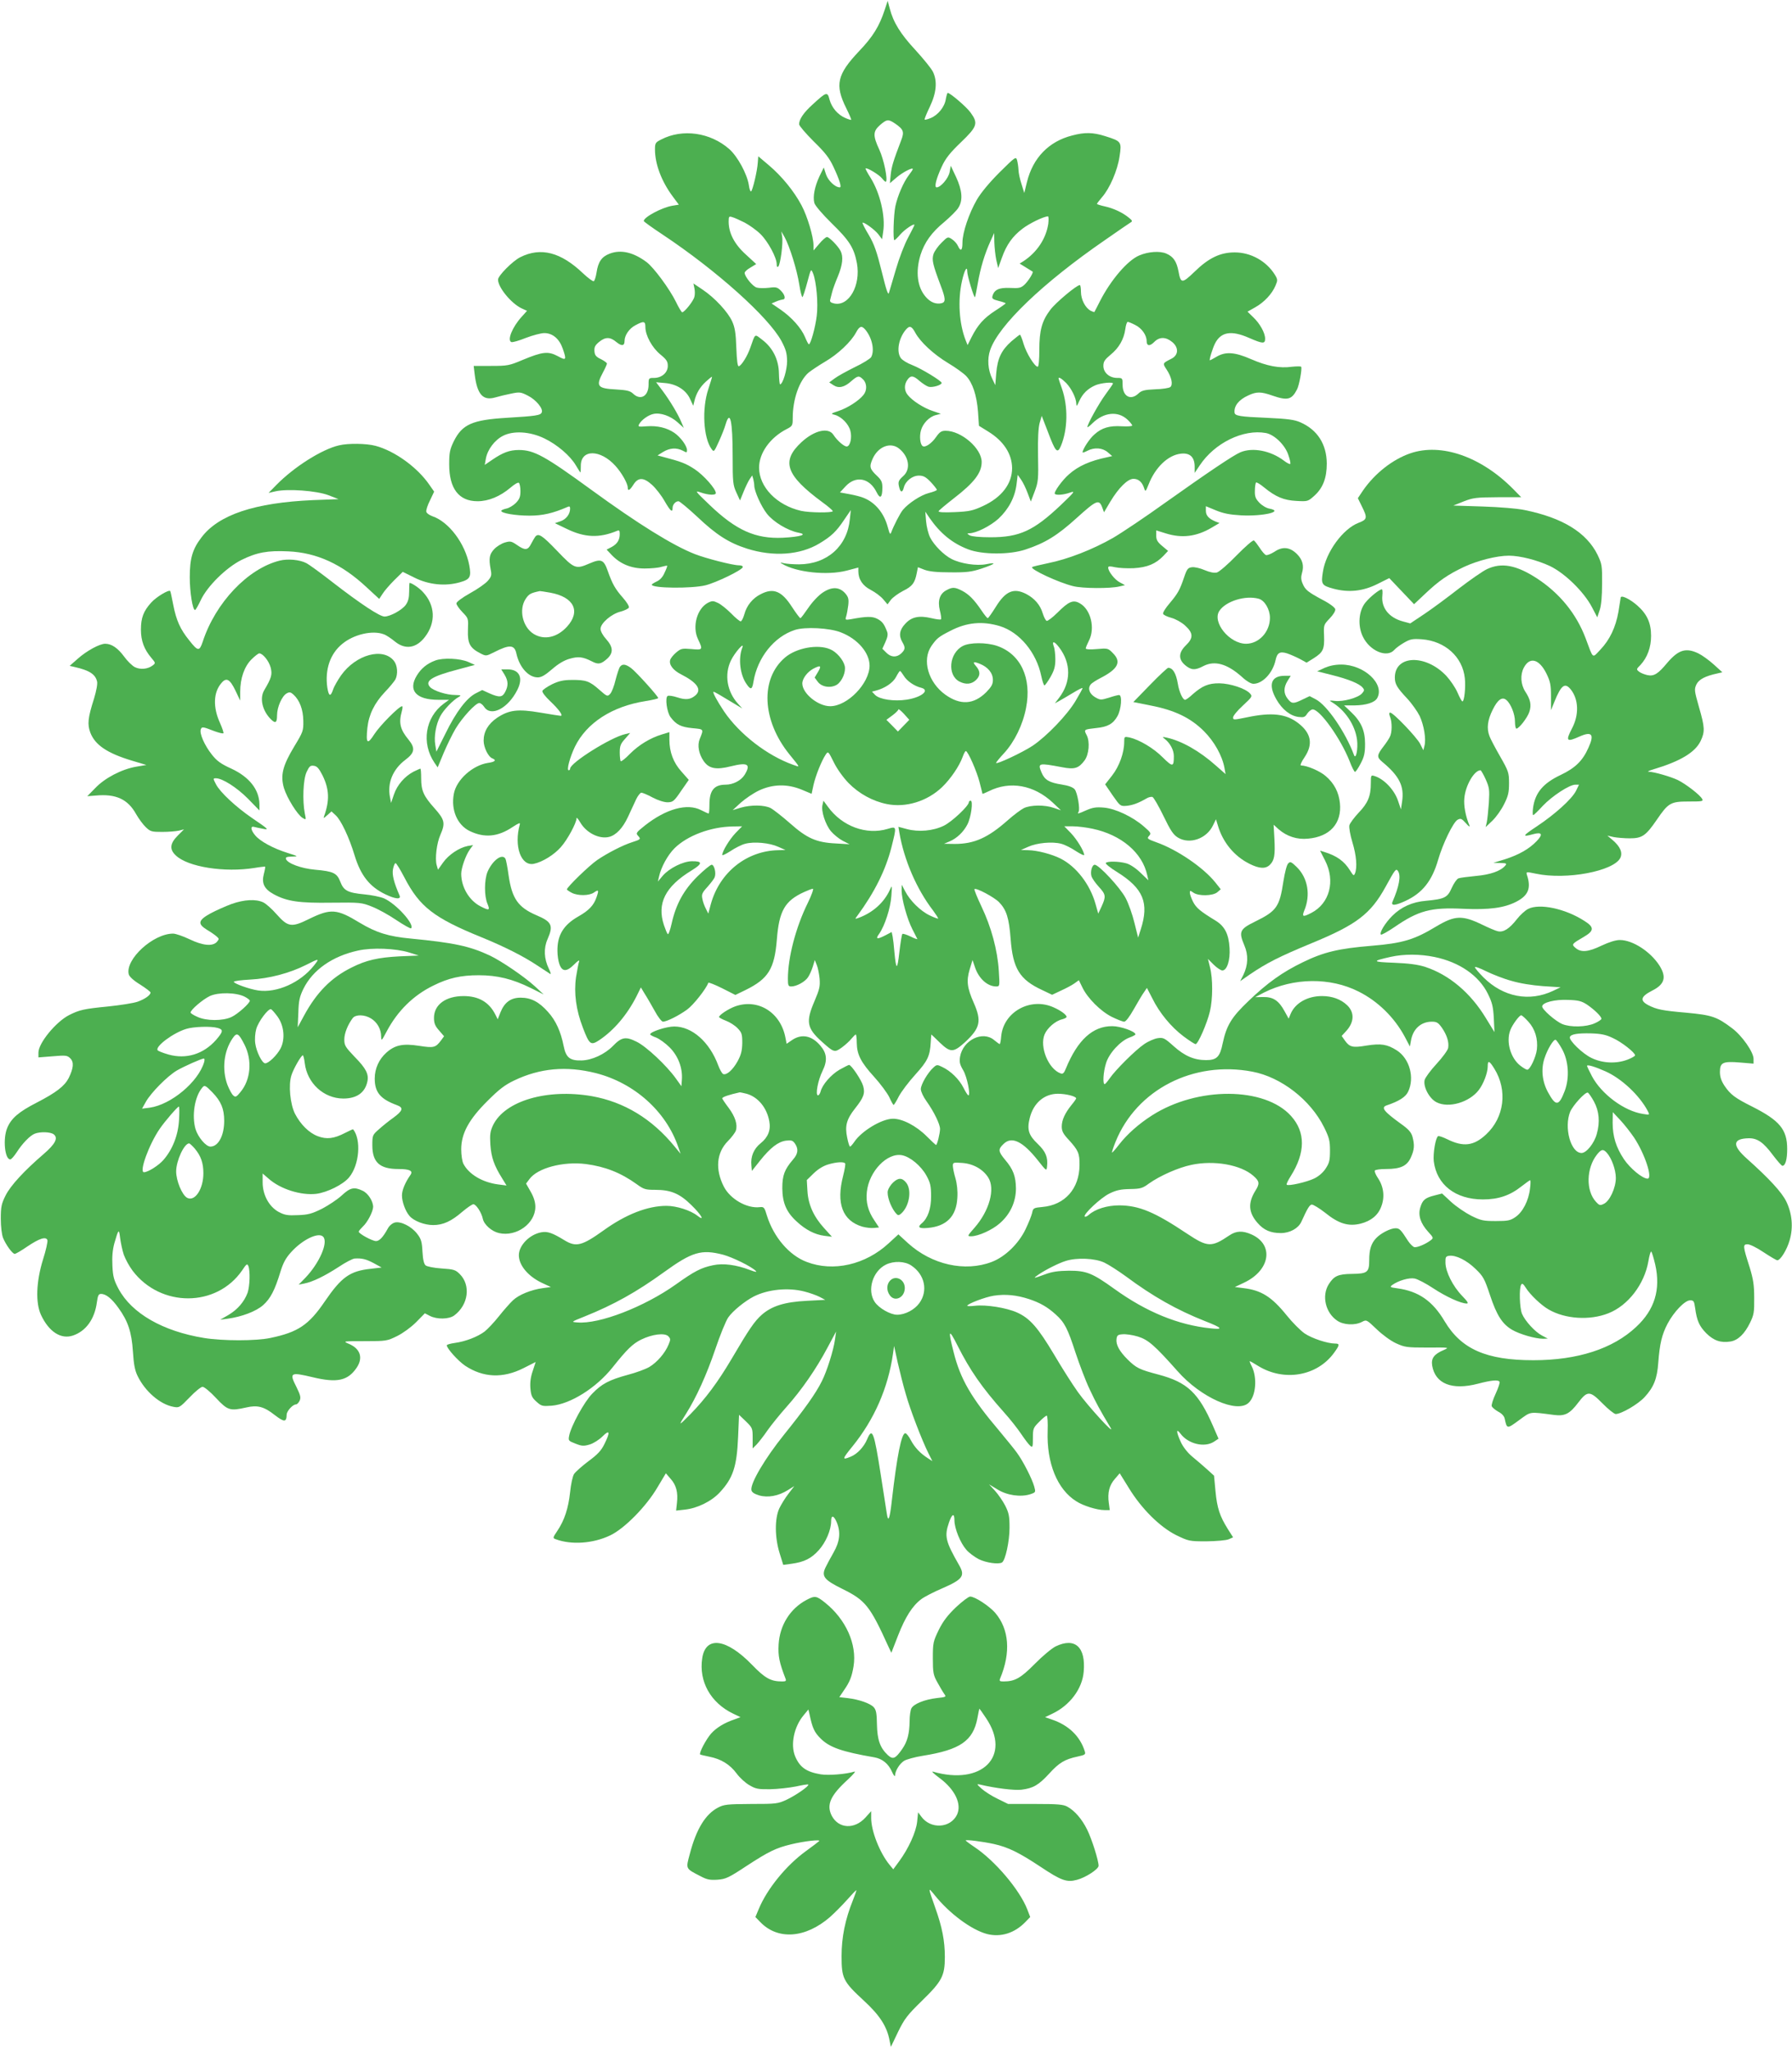 <?xml version="1.0" standalone="no"?>
<!DOCTYPE svg PUBLIC "-//W3C//DTD SVG 20010904//EN"
 "http://www.w3.org/TR/2001/REC-SVG-20010904/DTD/svg10.dtd">
<svg version="1.0" xmlns="http://www.w3.org/2000/svg"
 width="1119pt" height="1280pt" viewBox="0 0 1119 1280"
 preserveAspectRatio="xMidYMid meet">
<g transform="translate(0,1280) scale(0.1,-0.1)"
fill="#4caf50" stroke="none">
<path d="M5525 12740 c-34 -104 -74 -169 -161 -260 -137 -145 -152 -210 -80
-355 19 -38 33 -71 31 -73 -1 -2 -18 3 -36 11 -47 20 -85 64 -99 115 -13 51
-19 49 -104 -29 -58 -52 -86 -94 -86 -125 0 -9 41 -57 91 -107 72 -70 98 -104
124 -160 37 -79 52 -127 39 -127 -29 0 -73 42 -86 81 l-14 43 -27 -55 c-30
-65 -42 -126 -32 -166 4 -16 48 -68 109 -128 110 -107 139 -153 157 -249 25
-138 -50 -271 -142 -251 -22 5 -28 11 -25 23 3 10 8 31 12 47 4 17 20 61 36
99 30 73 35 123 17 159 -16 31 -71 87 -85 87 -7 0 -29 -19 -48 -42 l-36 -42 0
31 c0 53 -38 182 -75 251 -46 87 -123 182 -205 251 l-65 55 -3 -39 c-3 -52
-32 -174 -42 -180 -4 -3 -11 15 -14 40 -11 69 -70 178 -122 224 -118 104 -292
129 -425 60 -36 -18 -39 -23 -39 -62 0 -92 41 -200 111 -294 l38 -51 -42 -7
c-64 -11 -177 -71 -177 -95 0 -4 53 -42 118 -85 338 -225 661 -515 742 -665
28 -53 34 -76 35 -125 0 -55 -27 -145 -44 -145 -3 0 -6 31 -7 68 -1 85 -38
160 -104 210 -50 38 -42 43 -75 -50 -18 -52 -54 -109 -71 -115 -8 -3 -13 33
-16 114 -3 92 -9 129 -26 166 -26 58 -108 147 -184 198 l-58 39 6 -29 c4 -17
4 -42 0 -55 -6 -26 -62 -96 -76 -96 -4 0 -22 29 -39 65 -40 81 -138 214 -183
248 -83 62 -161 80 -231 53 -50 -19 -72 -51 -82 -119 -4 -26 -12 -50 -17 -53
-5 -3 -35 19 -66 48 -140 134 -265 166 -393 102 -48 -24 -139 -116 -139 -140
0 -49 82 -148 146 -179 l35 -16 -35 -39 c-57 -63 -90 -145 -63 -156 8 -3 49 9
91 26 42 16 94 30 115 30 52 0 94 -36 115 -97 25 -72 22 -76 -31 -47 -60 32
-95 28 -218 -23 -85 -36 -95 -38 -199 -38 l-108 0 6 -51 c15 -126 51 -168 128
-146 24 7 69 18 100 24 53 11 60 10 105 -13 51 -26 96 -81 86 -104 -7 -19 -37
-23 -218 -34 -217 -13 -279 -41 -332 -148 -24 -50 -28 -70 -28 -143 0 -151 60
-230 177 -230 69 0 141 30 206 85 23 20 46 34 52 30 5 -3 10 -27 10 -51 0 -37
-6 -51 -29 -75 -16 -16 -43 -32 -60 -35 -17 -4 -31 -10 -31 -14 0 -15 90 -30
177 -30 82 0 146 15 236 54 13 6 17 4 17 -10 0 -35 -25 -67 -60 -79 l-35 -12
75 -36 c111 -54 202 -58 313 -12 14 6 17 2 17 -20 0 -37 -16 -62 -51 -81 l-31
-16 33 -35 c53 -55 121 -83 204 -83 39 0 86 4 104 10 19 5 36 9 37 7 2 -1 -5
-21 -16 -43 -11 -27 -29 -46 -49 -55 -17 -8 -31 -17 -31 -20 0 -23 250 -25
335 -4 68 17 227 94 233 113 2 7 -7 12 -25 12 -37 0 -205 43 -274 70 -138 54
-355 189 -646 401 -291 212 -358 249 -453 249 -58 0 -100 -16 -166 -61 l-47
-32 7 39 c10 56 54 115 106 142 65 34 170 28 260 -16 79 -38 161 -108 196
-168 14 -24 27 -44 29 -44 1 0 2 19 2 42 0 104 122 103 216 -1 39 -43 77 -110
77 -136 0 -24 13 -17 35 18 30 48 64 47 117 -1 24 -22 59 -67 78 -101 36 -62
50 -75 50 -43 0 21 18 42 37 42 7 0 60 -44 117 -97 119 -113 198 -163 311
-199 164 -52 331 -40 451 32 75 45 106 74 156 149 l41 60 -6 -56 c-16 -170
-142 -282 -317 -283 -36 0 -78 3 -95 7 -24 6 -26 5 -12 -3 88 -54 282 -75 405
-43 l72 19 0 -23 c0 -51 27 -91 78 -117 27 -14 62 -40 77 -58 l27 -32 20 27
c11 15 46 41 77 57 59 29 74 50 86 113 l7 35 41 -16 c30 -11 77 -16 162 -16
101 -1 132 3 193 23 87 29 101 42 31 28 -60 -12 -161 3 -218 33 -47 24 -108
85 -133 134 -11 22 -22 67 -25 100 l-5 61 27 -40 c66 -95 141 -157 240 -195
87 -34 260 -35 360 -1 121 40 198 87 320 198 123 111 138 117 158 64 l11 -30
39 66 c53 88 109 143 145 143 32 0 55 -21 67 -60 7 -22 9 -21 27 24 42 108
122 184 201 193 57 7 87 -21 87 -81 l0 -39 31 46 c93 141 273 229 414 203 53
-10 120 -75 140 -137 10 -28 15 -53 12 -56 -3 -3 -21 6 -39 20 -83 63 -195 85
-272 53 -45 -19 -202 -125 -471 -316 -121 -87 -267 -185 -325 -219 -126 -72
-281 -133 -407 -158 -51 -11 -95 -21 -98 -24 -13 -14 166 -97 256 -119 58 -15
232 -16 289 -2 l35 8 -33 18 c-31 16 -72 68 -72 92 0 9 12 9 43 2 23 -5 76 -8
117 -6 84 5 137 27 185 77 l29 31 -37 31 c-29 24 -37 38 -37 64 l0 33 61 -19
c100 -31 190 -20 285 36 l49 29 -26 10 c-42 18 -59 37 -59 67 l0 28 63 -26
c46 -19 86 -27 157 -31 138 -7 270 24 177 42 -19 3 -47 20 -63 37 -24 25 -29
39 -28 75 0 24 4 47 7 51 4 3 26 -10 50 -30 73 -60 124 -81 203 -85 70 -4 72
-3 112 33 53 48 77 110 77 201 -1 120 -58 210 -165 257 -36 16 -78 22 -210 28
-168 7 -199 12 -201 33 -4 41 26 80 86 107 51 24 79 24 150 -1 95 -33 121 -26
154 38 14 26 33 131 26 142 -2 3 -28 3 -57 0 -78 -11 -156 4 -255 47 -103 45
-160 49 -217 15 -21 -12 -39 -22 -41 -22 -6 0 16 73 32 105 37 73 102 84 213
35 85 -37 100 -38 100 -5 0 36 -32 94 -74 134 l-36 35 48 27 c57 32 106 85
127 136 14 33 14 38 -5 69 -53 84 -149 138 -250 138 -90 0 -162 -34 -251 -121
-78 -75 -86 -74 -100 3 -12 62 -32 92 -77 111 -40 17 -112 12 -168 -12 -72
-30 -177 -152 -245 -285 -18 -36 -34 -66 -35 -68 -1 -2 -12 2 -24 8 -33 18
-60 70 -60 118 0 23 -3 42 -7 42 -20 0 -151 -110 -184 -154 -53 -70 -69 -129
-69 -252 0 -62 -4 -104 -10 -104 -19 0 -71 85 -88 142 -9 32 -20 58 -23 58 -3
0 -27 -19 -53 -41 -63 -56 -87 -107 -95 -199 l-6 -75 -19 40 c-27 55 -32 124
-13 179 53 155 328 419 717 687 80 56 152 105 160 110 13 7 11 12 -10 29 -40
33 -96 59 -150 71 -27 6 -50 13 -50 16 0 3 14 21 31 41 49 56 97 167 110 255
14 92 12 95 -90 127 -76 24 -127 25 -206 4 -146 -37 -245 -140 -282 -290 l-17
-69 -17 55 c-10 30 -19 71 -19 90 -1 19 -5 46 -9 60 -7 24 -12 20 -108 -75
-64 -64 -116 -126 -143 -172 -49 -85 -90 -205 -90 -268 0 -50 -11 -58 -28 -21
-6 14 -23 33 -37 42 -26 17 -27 17 -65 -21 -22 -21 -45 -54 -51 -72 -11 -36
-5 -63 45 -196 31 -81 32 -103 7 -110 -35 -9 -71 5 -100 39 -53 60 -65 157
-33 262 25 79 70 142 150 207 36 31 75 69 86 87 30 46 25 109 -14 193 l-33 70
-7 -39 c-7 -39 -56 -96 -81 -96 -17 0 -3 54 32 130 23 50 50 85 119 151 103
99 110 119 60 187 -25 35 -127 122 -142 122 -3 0 -8 -18 -12 -39 -7 -48 -48
-99 -94 -118 -19 -8 -36 -12 -38 -10 -3 2 12 38 32 80 42 88 48 160 20 218 -9
20 -59 81 -109 136 -94 101 -139 174 -161 260 l-13 48 -18 -55z m65 -712 c52
-36 58 -51 37 -105 -50 -131 -59 -162 -65 -213 l-5 -54 42 36 c39 33 101 65
101 52 0 -3 -11 -20 -25 -38 -33 -43 -70 -129 -84 -194 -11 -53 -16 -212 -6
-212 3 0 20 16 37 36 28 32 88 72 88 59 0 -3 -18 -38 -39 -78 -22 -40 -56
-128 -76 -197 -20 -69 -40 -136 -44 -149 -5 -17 -17 18 -45 133 -31 125 -47
171 -81 229 -24 39 -41 74 -39 76 7 7 75 -42 98 -71 l24 -32 7 47 c15 97 -20
243 -79 337 -19 30 -33 56 -31 58 7 8 85 -39 103 -62 11 -14 21 -23 24 -21 13
13 -13 140 -41 200 -41 88 -40 115 4 154 43 37 52 38 95 9z m-940 -618 c30
-16 75 -48 99 -72 47 -46 101 -147 101 -187 0 -16 3 -22 10 -15 13 13 31 146
24 186 l-5 33 21 -37 c32 -59 77 -205 91 -295 7 -45 16 -80 20 -78 4 3 17 44
30 92 23 86 23 87 36 56 21 -53 33 -187 23 -266 -9 -73 -38 -177 -49 -177 -3
0 -14 20 -24 45 -24 57 -82 122 -152 171 l-57 39 28 12 c16 7 35 12 42 13 20
0 14 29 -12 55 -21 21 -30 24 -74 18 -28 -3 -62 -3 -76 1 -25 6 -76 69 -76 92
0 7 16 22 36 33 l36 22 -65 60 c-71 64 -107 134 -107 205 0 32 2 35 23 28 12
-3 47 -19 77 -34z m1896 -7 c-14 -93 -70 -178 -155 -234 l-24 -15 39 -24 c21
-13 40 -25 42 -26 7 -5 -27 -60 -51 -82 -22 -20 -33 -23 -90 -20 -69 3 -99
-11 -110 -52 -4 -15 4 -20 39 -29 24 -6 44 -13 44 -15 0 -2 -29 -23 -65 -46
-71 -46 -109 -88 -148 -165 l-25 -50 -12 30 c-41 104 -50 250 -23 370 15 68
33 100 33 58 0 -25 42 -164 48 -159 2 3 10 42 18 88 16 94 43 183 78 260 l24
53 1 -57 c1 -31 6 -81 12 -110 l12 -52 23 64 c29 82 67 135 129 182 43 33 131
76 159 77 4 1 5 -20 2 -46z m-2516 -645 c0 -53 42 -129 93 -171 39 -32 47 -44
47 -72 0 -42 -38 -75 -86 -75 -33 0 -34 -1 -34 -42 0 -72 -50 -101 -97 -56
-18 17 -38 22 -105 26 -118 6 -129 20 -83 106 14 26 25 51 25 56 0 4 -17 17
-37 27 -30 14 -39 24 -41 49 -2 25 3 37 28 58 40 33 70 33 109 0 33 -27 51
-25 51 7 0 35 29 78 68 98 52 28 62 26 62 -11z m3060 12 c40 -20 70 -63 70
-99 0 -32 19 -35 47 -7 33 34 73 33 113 0 42 -35 39 -82 -5 -104 -57 -29 -56
-28 -30 -68 31 -47 41 -94 23 -109 -7 -6 -50 -13 -95 -14 -68 -3 -85 -8 -105
-27 -48 -45 -98 -17 -98 55 0 42 -1 43 -34 43 -48 0 -86 33 -86 75 0 27 8 39
45 70 52 42 83 96 92 160 3 25 10 45 15 45 5 0 27 -9 48 -20z m-1688 -27 c43
-50 61 -130 38 -173 -6 -10 -52 -39 -103 -63 -50 -25 -107 -56 -125 -70 l-34
-25 26 -17 c33 -22 69 -14 113 26 40 34 47 35 73 9 24 -24 25 -68 2 -96 -28
-36 -100 -82 -155 -100 -51 -17 -51 -18 -23 -25 40 -11 85 -56 96 -99 11 -41
0 -94 -21 -98 -16 -3 -61 36 -85 73 -31 48 -119 28 -199 -46 -129 -119 -98
-207 130 -375 36 -26 65 -51 65 -56 0 -11 -146 -10 -198 2 -152 35 -262 149
-262 270 0 91 69 188 173 241 35 18 37 22 37 67 0 119 41 236 100 286 18 14
64 45 103 68 79 46 161 123 192 181 22 41 35 45 57 20z m313 -20 c32 -59 114
-135 205 -190 47 -28 98 -65 113 -81 40 -42 66 -120 74 -222 l6 -89 58 -36
c96 -59 148 -139 149 -228 0 -98 -65 -183 -182 -237 -63 -29 -85 -34 -176 -38
-70 -3 -103 -1 -101 6 2 5 45 41 95 80 127 98 174 159 174 227 0 85 -127 195
-225 195 -26 0 -37 -7 -59 -38 -28 -41 -68 -68 -84 -58 -16 9 -22 61 -11 99
12 43 52 85 93 95 l31 8 -52 18 c-55 18 -127 64 -155 100 -22 26 -23 65 -2 94
20 29 37 28 76 -7 18 -15 43 -32 56 -36 23 -7 82 10 82 24 0 12 -126 89 -183
111 -32 12 -64 32 -72 44 -29 41 -13 126 33 179 22 25 35 21 57 -20z m-1292
-353 c-41 -122 -31 -305 21 -375 14 -19 16 -16 45 48 17 37 36 85 42 107 28
94 44 24 44 -200 0 -161 2 -179 23 -225 l23 -50 23 56 c12 30 29 65 38 78 l15
22 7 -23 c3 -13 6 -31 6 -40 0 -35 43 -130 79 -176 41 -52 130 -105 195 -118
63 -11 18 -26 -95 -32 -171 -8 -292 46 -458 205 -91 87 -94 91 -56 78 49 -17
95 -19 95 -4 0 26 -75 111 -132 149 -55 36 -83 47 -198 77 l-34 9 35 22 c42
25 82 28 122 8 25 -14 27 -13 27 3 0 27 -41 82 -79 108 -47 32 -106 46 -173
41 -51 -4 -56 -3 -47 13 14 26 56 57 89 64 43 10 107 -12 151 -52 l39 -35 -15
35 c-21 51 -71 134 -117 196 l-41 54 56 -5 c72 -6 132 -44 157 -101 l19 -41 7
29 c11 48 35 88 72 122 20 18 37 32 38 30 1 -1 -9 -36 -23 -77z m2235 38 c33
-35 62 -93 63 -130 0 -18 4 -15 18 17 22 48 54 79 103 100 35 14 108 21 108
10 0 -3 -21 -33 -46 -67 -42 -57 -114 -187 -114 -205 0 -4 15 7 33 25 70 68
158 77 217 22 16 -15 30 -32 30 -37 0 -5 -29 -7 -64 -5 -77 5 -126 -9 -172
-51 -30 -25 -74 -93 -74 -112 0 -3 13 1 30 10 44 23 94 19 127 -9 l28 -24 -30
-7 c-107 -22 -182 -55 -240 -107 -42 -36 -97 -113 -88 -122 10 -10 55 -6 95 8
34 12 29 5 -58 -78 -170 -161 -258 -201 -439 -201 -69 0 -117 5 -130 12 -17
11 -18 12 -3 13 43 0 132 45 183 91 63 59 103 133 113 217 l7 57 21 -30 c12
-17 30 -54 41 -84 l20 -53 24 63 c22 59 24 75 21 224 -2 109 2 174 10 204 l13
44 39 -101 c47 -125 59 -138 81 -86 43 103 45 247 6 358 -12 33 -21 61 -21 63
0 11 20 -1 48 -29z m-1044 -409 c62 -49 75 -129 26 -172 -31 -28 -34 -37 -24
-74 8 -30 20 -29 28 3 10 40 53 74 94 74 28 0 43 -8 74 -40 21 -23 38 -44 38
-49 0 -4 -23 -13 -51 -20 -49 -13 -125 -62 -161 -105 -17 -20 -58 -100 -73
-141 -6 -16 -10 -9 -21 32 -23 88 -78 155 -151 184 -16 7 -55 17 -88 23 l-60
11 35 38 c64 69 150 53 194 -37 22 -45 36 -34 36 30 0 32 -6 46 -31 70 -49 46
-52 59 -30 109 34 76 111 107 165 64z"/>
<path d="M2117 10019 c-108 -25 -281 -135 -391 -247 l-49 -50 44 10 c76 17
254 4 329 -24 l64 -25 -159 -6 c-364 -16 -590 -91 -697 -233 -56 -73 -73 -131
-73 -249 0 -93 18 -206 33 -204 4 0 20 28 36 62 41 87 158 202 253 250 97 48
165 60 293 54 178 -8 334 -79 490 -225 l78 -72 21 32 c11 18 44 56 73 85 l53
52 73 -36 c89 -45 194 -55 284 -29 64 18 72 33 58 108 -26 135 -127 269 -229
304 -20 7 -38 20 -39 29 -2 9 8 41 23 70 l26 55 -30 43 c-75 109 -216 211
-336 243 -56 15 -170 17 -228 3z"/>
<path d="M8806 9969 c-110 -38 -221 -125 -295 -232 l-32 -48 25 -51 c36 -72
34 -82 -21 -103 -97 -37 -203 -182 -222 -304 -13 -80 -8 -87 65 -107 96 -26
186 -16 277 30 l72 36 77 -81 78 -82 69 65 c87 82 140 119 243 168 86 40 205
70 280 70 70 0 178 -28 257 -65 93 -45 210 -159 261 -255 l34 -65 15 45 c10
29 15 87 15 165 1 113 -1 123 -28 180 -69 140 -219 232 -456 280 -41 9 -158
19 -260 22 l-185 6 65 26 c59 23 78 25 212 26 l147 0 -47 48 c-201 205 -452
293 -646 226z"/>
<path d="M3342 9448 c-5 -7 -17 -28 -26 -45 -20 -40 -38 -41 -88 -6 -35 24
-42 25 -76 15 -21 -6 -51 -25 -66 -41 -30 -32 -35 -57 -22 -127 7 -35 5 -44
-17 -70 -14 -17 -64 -52 -111 -78 -52 -29 -86 -55 -86 -64 0 -9 17 -33 38 -55
37 -38 37 -39 34 -111 -3 -83 12 -112 76 -145 37 -19 37 -19 87 6 98 50 128
48 140 -10 19 -84 75 -147 133 -147 23 0 46 14 88 50 39 34 75 56 110 66 55
16 83 13 140 -16 40 -21 57 -18 97 18 38 36 36 72 -8 121 -20 22 -35 49 -35
64 0 35 68 94 126 108 25 7 48 18 51 25 3 8 -14 35 -37 61 -49 56 -66 86 -95
168 -25 71 -41 78 -115 46 -85 -37 -94 -33 -201 79 -94 98 -117 113 -137 88z
m94 -349 c148 -27 192 -116 105 -212 -62 -68 -142 -86 -208 -46 -70 43 -95
153 -50 220 20 30 31 36 88 48 3 0 32 -4 65 -10z"/>
<path d="M7722 9332 c-54 -56 -109 -103 -123 -107 -18 -4 -44 1 -77 15 -27 12
-63 20 -78 18 -26 -3 -32 -10 -50 -63 -27 -80 -39 -101 -91 -163 -25 -29 -43
-58 -40 -65 2 -7 25 -18 51 -25 26 -7 63 -27 86 -48 52 -47 53 -78 5 -124 -46
-45 -48 -87 -4 -124 37 -31 62 -33 114 -5 70 36 148 14 239 -67 30 -28 58 -44
73 -44 57 0 121 68 138 147 10 47 27 57 72 43 21 -7 57 -23 80 -35 l42 -23 45
28 c58 37 67 56 64 139 -3 69 -2 70 35 109 23 24 37 47 35 58 -2 10 -34 35
-79 58 -93 50 -109 63 -125 102 -10 23 -11 41 -4 65 14 46 4 84 -31 119 -44
44 -90 49 -140 15 -22 -14 -47 -24 -54 -21 -8 3 -25 23 -39 45 -14 21 -30 42
-36 46 -6 4 -54 -38 -108 -93z m138 -271 c37 -10 70 -66 70 -119 0 -88 -69
-162 -149 -162 -104 0 -213 135 -167 205 40 61 163 99 246 76z"/>
<path d="M1746 9299 c-198 -49 -401 -263 -480 -506 -21 -62 -30 -61 -85 9 -55
68 -80 123 -99 220 -9 46 -17 85 -19 87 -8 11 -88 -37 -119 -72 -48 -53 -64
-95 -64 -169 0 -70 20 -123 65 -176 27 -32 27 -33 9 -47 -31 -24 -78 -28 -112
-11 -16 8 -47 38 -67 66 -39 53 -78 80 -118 80 -35 0 -116 -44 -172 -94 l-50
-44 30 -7 c93 -21 130 -45 141 -90 4 -15 -4 -58 -19 -108 -39 -122 -42 -160
-23 -212 30 -78 107 -129 260 -175 l90 -27 -65 -11 c-90 -16 -194 -70 -254
-133 l-50 -51 52 4 c126 12 201 -22 253 -116 16 -28 43 -65 60 -81 29 -28 37
-30 103 -30 40 0 86 4 104 8 l32 8 -39 -39 c-49 -49 -53 -86 -12 -124 75 -72
304 -108 491 -78 35 6 65 9 67 8 1 -2 -2 -22 -8 -44 -16 -59 1 -95 61 -128 83
-45 158 -56 362 -53 177 2 187 1 250 -24 37 -14 106 -52 153 -84 48 -32 89
-55 93 -52 24 24 -94 154 -169 187 -24 10 -79 21 -123 25 -103 10 -129 23
-150 79 -21 54 -43 65 -158 75 -87 8 -170 39 -181 66 -4 12 4 15 37 16 42 1
41 1 -28 23 -89 28 -170 72 -201 109 -29 34 -32 61 -6 53 9 -2 33 -8 52 -11
43 -9 38 -4 -65 66 -101 69 -201 162 -226 211 -19 36 -19 38 -1 38 41 0 130
-57 200 -127 l72 -74 0 38 c-1 92 -63 171 -175 223 -66 30 -91 48 -123 89 -45
57 -78 132 -68 157 7 17 11 17 88 -13 26 -9 49 -15 53 -12 3 3 -7 32 -21 64
-45 98 -42 192 9 250 31 37 53 24 88 -49 l29 -61 0 56 c0 83 26 157 70 201 21
21 43 38 49 38 22 0 60 -47 71 -88 11 -44 6 -64 -40 -142 -30 -50 -12 -128 41
-181 29 -29 39 -23 39 24 0 52 31 121 60 137 18 10 25 8 42 -7 39 -35 61 -94
62 -164 1 -62 -1 -69 -57 -161 -72 -120 -87 -179 -64 -259 19 -62 84 -167 117
-187 22 -13 22 -13 13 30 -15 80 -10 210 11 256 17 36 23 43 45 40 20 -2 32
-15 55 -60 42 -86 45 -156 10 -254 -6 -16 -3 -15 19 5 l27 24 26 -24 c33 -30
84 -137 118 -250 38 -125 93 -196 193 -244 63 -30 99 -33 88 -7 -35 80 -48
130 -41 165 4 20 11 37 16 37 5 0 30 -41 56 -91 94 -181 183 -251 481 -372
144 -59 261 -118 348 -176 39 -25 75 -49 81 -53 6 -4 2 11 -9 33 -30 62 -33
127 -8 184 38 86 27 109 -70 150 -114 49 -152 104 -173 248 -7 51 -16 98 -20
105 -21 34 -81 -11 -112 -83 -20 -50 -21 -150 0 -199 17 -41 11 -44 -43 -16
-71 36 -121 120 -121 204 0 35 28 115 53 150 l21 29 -34 -6 c-54 -11 -119 -55
-153 -103 l-32 -45 -8 28 c-12 41 0 138 23 190 32 73 27 94 -36 165 -69 77
-84 110 -84 188 0 33 -2 60 -5 60 -3 0 -22 -9 -43 -19 -55 -29 -102 -83 -122
-142 l-18 -53 -7 37 c-17 88 18 173 96 232 59 44 63 73 21 125 -54 65 -63 106
-43 178 5 17 6 32 2 32 -19 0 -138 -120 -173 -174 -44 -69 -54 -60 -44 38 9
84 44 155 109 224 30 31 59 67 66 79 17 34 13 88 -9 116 -68 86 -237 40 -330
-90 -21 -30 -44 -70 -50 -89 -16 -47 -27 -43 -36 12 -16 112 17 211 93 273 72
60 190 87 260 60 15 -5 46 -26 69 -45 65 -53 134 -42 188 29 69 90 64 198 -13
280 -21 24 -70 57 -83 57 -2 0 -3 -24 -3 -54 0 -39 -6 -62 -21 -83 -23 -32
-97 -73 -133 -73 -30 0 -151 80 -324 214 -73 57 -147 111 -165 120 -41 21
-115 28 -166 15z"/>
<path d="M9285 9246 c-27 -13 -106 -68 -175 -121 -69 -54 -165 -125 -214 -158
l-90 -60 -44 12 c-88 23 -138 85 -130 162 2 21 1 39 -3 39 -15 0 -75 -48 -103
-83 -42 -52 -49 -144 -16 -212 43 -90 150 -135 196 -84 10 12 38 32 62 46 38
22 52 25 110 21 146 -11 255 -110 269 -243 6 -56 -3 -145 -15 -145 -4 0 -18
25 -31 56 -13 30 -45 77 -70 104 -129 136 -321 130 -321 -11 0 -41 14 -64 77
-131 29 -31 64 -81 78 -109 27 -59 41 -144 30 -186 l-7 -28 -20 40 c-22 42
-168 195 -187 195 -7 0 -8 -8 -1 -26 14 -35 13 -101 -2 -127 -6 -12 -23 -38
-38 -57 -43 -56 -44 -68 -8 -98 106 -88 138 -151 123 -249 l-7 -47 -18 53
c-23 69 -88 137 -147 155 -22 7 -23 5 -23 -45 0 -80 -18 -124 -76 -184 -28
-30 -55 -66 -58 -79 -3 -13 5 -60 19 -106 25 -82 31 -157 16 -194 -7 -17 -10
-15 -30 17 -37 60 -84 93 -162 117 l-26 8 31 -61 c66 -128 29 -269 -86 -328
-52 -27 -59 -24 -44 14 41 97 23 203 -45 271 -36 35 -42 38 -55 24 -9 -8 -21
-56 -30 -112 -24 -159 -42 -185 -177 -251 -96 -47 -103 -63 -67 -148 26 -60
24 -123 -6 -185 l-20 -39 62 43 c106 72 186 112 384 194 282 116 369 183 462
352 61 111 65 117 78 98 19 -29 7 -96 -35 -192 -10 -26 18 -23 81 6 106 49
166 125 204 256 29 101 95 237 122 251 19 10 25 8 52 -22 17 -20 26 -25 22
-14 -24 56 -37 125 -32 171 7 80 62 174 101 174 3 0 18 -25 32 -56 23 -52 25
-64 20 -148 -4 -50 -9 -104 -13 -121 l-7 -30 42 40 c23 22 56 68 73 103 26 51
31 74 31 131 0 66 -3 75 -56 168 -31 54 -61 111 -66 126 -19 49 -12 101 20
165 31 63 59 83 85 61 28 -23 54 -88 54 -134 0 -25 4 -45 9 -45 16 0 69 68 81
105 14 43 7 77 -26 127 -28 44 -32 104 -9 148 37 71 96 56 142 -37 24 -50 28
-70 28 -143 l0 -85 21 52 c43 106 66 123 103 77 49 -62 52 -158 7 -243 -41
-79 -34 -87 48 -50 77 34 93 13 55 -70 -36 -82 -83 -127 -173 -170 -110 -52
-160 -111 -173 -206 -3 -25 -3 -45 1 -45 4 0 31 26 60 58 58 61 166 132 203
132 l23 0 -19 -39 c-26 -51 -131 -146 -244 -221 -91 -60 -95 -69 -23 -49 55
15 63 -1 21 -44 -47 -49 -111 -85 -198 -113 l-72 -22 44 -1 c38 -1 42 -3 30
-17 -28 -33 -92 -56 -183 -64 -50 -5 -99 -11 -109 -15 -10 -4 -29 -31 -42 -60
-26 -60 -44 -69 -160 -80 -86 -7 -156 -39 -211 -94 -45 -45 -82 -106 -71 -117
3 -4 40 17 82 45 152 105 229 126 433 116 161 -7 254 5 330 44 76 39 94 85 67
167 -6 21 -6 21 57 8 190 -40 485 16 526 99 16 33 -1 71 -49 112 l-32 27 39
-9 c21 -4 67 -8 101 -8 77 0 100 16 168 115 73 107 87 115 200 115 84 0 92 1
84 16 -13 25 -103 94 -152 118 -44 21 -147 51 -182 52 -11 0 3 7 30 15 167 50
259 105 294 176 28 59 27 85 -10 213 -29 102 -30 110 -16 141 16 32 54 52 132
69 l30 7 -54 49 c-30 27 -73 58 -96 69 -77 37 -124 23 -194 -59 -57 -69 -83
-85 -123 -77 -18 4 -42 13 -52 21 -19 15 -19 16 7 42 43 46 67 110 67 182 0
81 -25 136 -86 190 -49 43 -104 68 -104 48 -1 -7 -7 -46 -14 -88 -17 -96 -54
-174 -112 -235 -53 -56 -43 -63 -93 71 -58 153 -162 281 -305 374 -128 83
-220 100 -311 57z"/>
<path d="M5138 9100 c-27 -18 -64 -57 -90 -95 -24 -35 -46 -65 -50 -65 -4 0
-27 31 -52 69 -64 100 -116 122 -195 81 -51 -25 -89 -72 -103 -126 -7 -24 -17
-44 -23 -44 -6 0 -33 22 -60 50 -27 27 -64 57 -82 65 -29 14 -36 14 -62 1 -69
-36 -100 -150 -62 -228 31 -66 30 -68 -42 -61 -58 5 -65 3 -94 -21 -18 -15
-35 -36 -38 -47 -9 -29 18 -65 68 -90 100 -51 131 -95 90 -131 -31 -27 -61
-30 -113 -13 -27 9 -55 13 -61 9 -17 -10 -5 -101 18 -132 35 -47 65 -62 136
-69 74 -7 72 -4 46 -69 -15 -38 -6 -91 24 -135 33 -49 78 -58 172 -34 105 26
125 13 85 -53 -22 -36 -72 -62 -119 -62 -72 0 -101 -36 -101 -125 0 -30 -2
-55 -5 -55 -3 0 -24 9 -47 21 -87 45 -219 8 -351 -96 -55 -44 -58 -48 -42 -65
18 -20 16 -22 -40 -40 -56 -18 -150 -66 -215 -110 -50 -34 -190 -170 -190
-184 0 -3 13 -12 30 -21 38 -20 109 -19 138 1 30 21 33 17 17 -29 -17 -50 -47
-82 -112 -119 -94 -53 -134 -118 -132 -218 0 -25 5 -61 12 -80 17 -49 45 -50
92 -3 25 25 35 31 31 18 -4 -11 -12 -55 -19 -97 -14 -99 0 -205 43 -316 40
-105 49 -112 101 -78 93 62 175 159 234 275 l27 55 24 -40 c14 -21 41 -69 62
-106 20 -38 44 -68 52 -68 25 1 99 38 151 76 39 28 120 131 132 167 1 4 40
-11 86 -34 l83 -42 64 31 c142 70 180 132 195 314 14 181 50 243 171 298 24
11 48 20 54 20 6 0 -8 -40 -32 -89 -75 -152 -124 -341 -124 -473 0 -42 3 -48
21 -48 33 0 86 29 105 58 10 15 23 45 30 67 l12 40 12 -30 c7 -16 15 -55 18
-86 4 -49 -1 -68 -32 -141 -55 -128 -48 -168 45 -252 77 -69 80 -70 126 -37
22 16 49 41 60 55 12 14 24 26 27 26 3 0 6 -24 6 -52 1 -73 26 -122 109 -213
39 -43 81 -100 94 -126 12 -27 24 -48 27 -49 3 0 18 24 33 54 16 30 62 91 103
136 77 85 91 115 96 202 2 27 3 48 4 48 0 0 24 -22 52 -50 67 -64 85 -64 157
1 96 89 106 132 56 246 -42 95 -47 138 -26 209 l18 59 16 -47 c24 -70 78 -118
132 -118 22 0 22 2 16 98 -8 129 -47 273 -108 401 -27 57 -47 106 -44 109 10
10 124 -51 154 -82 46 -48 62 -98 72 -230 14 -184 56 -253 196 -318 l63 -30
55 26 c31 14 69 34 84 45 l28 20 22 -45 c32 -67 114 -149 184 -184 33 -16 68
-30 77 -30 10 0 33 30 60 78 24 42 52 90 63 105 l19 28 33 -64 c45 -92 118
-180 195 -238 36 -27 70 -49 76 -49 15 0 71 128 89 203 19 78 19 207 1 276
l-13 53 36 -36 c20 -20 45 -36 54 -36 29 0 50 64 45 140 -5 87 -30 136 -87
171 -95 58 -121 79 -141 118 -11 22 -20 47 -20 56 0 15 2 15 22 1 32 -23 120
-21 149 2 l22 19 -34 43 c-75 93 -237 204 -367 250 -58 21 -61 24 -47 40 15
16 12 21 -32 59 -70 61 -178 112 -250 118 -47 4 -69 1 -108 -16 -54 -24 -59
-25 -50 -11 11 17 -7 120 -24 141 -11 13 -37 23 -81 30 -78 12 -107 29 -126
75 -25 60 -20 61 129 33 77 -15 103 -7 140 43 27 37 34 116 13 157 -19 36 -19
36 61 45 70 7 104 26 131 74 24 43 31 132 10 132 -6 0 -35 -7 -64 -17 -50 -15
-53 -15 -85 3 -37 22 -48 56 -28 80 7 9 34 26 59 39 112 57 135 102 79 157
-29 30 -32 31 -100 25 -42 -4 -69 -2 -69 4 0 5 9 27 20 49 40 78 11 194 -56
232 -42 25 -70 13 -141 -58 -30 -30 -61 -53 -67 -51 -7 3 -18 25 -25 48 -15
51 -51 93 -103 120 -78 40 -129 18 -190 -81 -24 -38 -46 -70 -50 -70 -4 0 -21
21 -39 48 -46 68 -79 101 -121 123 -45 23 -60 24 -97 4 -43 -22 -57 -66 -42
-127 7 -27 10 -52 7 -55 -3 -4 -30 0 -60 7 -77 18 -124 8 -163 -35 -36 -38
-42 -74 -18 -115 20 -34 18 -46 -7 -70 -29 -27 -64 -25 -93 4 l-25 25 19 42
c14 31 17 49 10 66 -18 47 -30 63 -61 79 -31 16 -67 16 -167 -3 -32 -5 -34 -4
-27 18 4 13 10 45 13 70 4 38 1 50 -18 73 -37 42 -84 44 -141 6z m1106 -210
c123 -38 228 -165 258 -311 7 -33 16 -59 20 -59 4 0 21 24 38 53 23 41 30 64
30 109 0 31 -4 68 -10 82 -13 36 4 33 34 -7 75 -99 75 -216 -1 -315 l-26 -34
24 13 c13 7 52 30 87 51 34 21 62 35 62 31 0 -4 -19 -38 -42 -77 -52 -89 -181
-223 -270 -283 -65 -43 -228 -119 -228 -107 0 4 22 31 50 61 65 71 117 177
137 282 37 187 -34 338 -182 388 -66 22 -170 22 -213 -1 -86 -45 -98 -182 -21
-222 41 -21 77 -17 105 11 27 27 26 54 -2 86 -23 26 -16 30 24 14 52 -21 82
-58 82 -101 0 -27 -9 -43 -42 -77 -78 -77 -161 -82 -255 -15 -107 77 -147 216
-87 304 33 47 44 57 117 94 103 54 202 63 311 30z m-993 -39 c104 -40 179
-127 179 -208 -1 -111 -138 -253 -246 -253 -76 0 -174 80 -174 142 0 31 32 73
70 93 45 23 51 18 28 -21 l-21 -35 20 -27 c25 -33 82 -41 120 -17 32 22 56 79
48 116 -9 39 -52 89 -92 105 -77 33 -211 8 -281 -52 -156 -133 -144 -392 27
-604 71 -88 69 -82 24 -66 -161 57 -335 191 -432 334 -44 66 -74 122 -65 122
6 0 37 -18 154 -89 l25 -15 -27 30 c-68 75 -86 181 -44 269 24 50 88 123 71
80 -26 -67 -14 -169 27 -227 26 -38 35 -35 43 15 25 151 129 281 258 323 63
21 218 13 288 -15z m392 -270 c19 -33 67 -66 110 -76 56 -15 1 -60 -91 -74
-79 -12 -168 1 -197 29 l-20 21 23 6 c56 14 108 49 127 85 11 21 22 38 25 38
3 0 13 -13 23 -29z m0 -312 l-36 -37 -36 37 -36 36 38 28 c20 15 37 32 37 37
0 5 15 -7 34 -27 l34 -38 -35 -36z m-344 -359 c65 -66 150 -113 239 -131 118
-24 252 17 345 106 52 50 107 130 128 188 7 20 16 37 20 37 13 0 69 -127 86
-195 10 -38 18 -71 18 -72 1 -1 19 6 41 17 131 65 280 38 397 -71 l52 -49 -44
15 c-57 20 -144 19 -187 -1 -18 -9 -64 -43 -101 -76 -124 -110 -210 -148 -331
-148 l-67 1 35 15 c45 19 87 59 111 106 23 45 37 148 20 148 -6 0 -11 -4 -11
-9 0 -23 -105 -122 -156 -147 -67 -33 -158 -41 -232 -21 l-52 14 6 -36 c29
-170 107 -352 210 -486 19 -26 34 -49 32 -51 -2 -2 -26 7 -53 20 -57 27 -123
92 -153 151 l-21 40 -1 -36 c0 -53 35 -179 67 -241 15 -29 29 -57 31 -61 2 -4
-17 2 -42 15 -25 12 -48 19 -51 16 -4 -3 -12 -55 -19 -114 -13 -115 -20 -115
-31 1 -3 39 -8 82 -11 97 l-6 28 -38 -20 c-54 -28 -65 -25 -40 9 35 50 71 161
76 236 5 69 5 70 -10 37 -36 -78 -104 -139 -190 -172 -29 -11 -29 -10 -12 12
108 147 176 285 212 425 34 135 34 134 -23 117 -133 -40 -285 16 -373 138
l-28 38 -6 -26 c-10 -37 18 -123 53 -165 17 -20 50 -47 73 -59 l43 -22 -85 5
c-123 6 -181 32 -288 127 -49 43 -103 85 -120 94 -39 20 -123 21 -188 2 l-49
-15 50 46 c28 25 79 60 115 77 86 40 176 42 266 5 l62 -26 12 56 c13 57 49
148 76 189 15 22 16 22 51 -49 20 -41 59 -95 92 -129z m-706 -312 c-38 -40
-83 -114 -83 -137 0 -5 23 6 51 24 28 19 69 40 92 46 56 15 152 6 207 -19 l45
-20 -45 -1 c-198 -4 -366 -138 -421 -336 l-16 -60 -15 30 c-9 17 -19 44 -22
62 -6 28 -2 38 32 75 21 24 42 51 45 61 10 26 -3 77 -19 77 -8 0 -48 -33 -89
-73 -85 -84 -134 -173 -161 -294 -9 -41 -20 -71 -24 -66 -5 4 -15 30 -24 56
-45 135 8 241 172 341 70 43 71 59 2 58 -56 -1 -141 -44 -181 -90 l-31 -37 7
30 c13 60 54 135 97 178 80 79 226 134 363 136 l59 1 -41 -42z m2229 27 c180
-38 312 -150 342 -291 l7 -31 -50 48 c-29 28 -65 52 -88 58 -47 13 -120 14
-128 2 -3 -5 29 -31 70 -56 165 -103 202 -193 148 -360 l-16 -50 -23 92 c-12
51 -37 121 -55 155 -34 65 -167 208 -193 208 -17 0 -29 -44 -20 -73 4 -12 24
-41 45 -64 45 -49 46 -61 18 -123 l-21 -45 -17 60 c-34 122 -120 234 -219 284
-54 27 -144 51 -202 52 l-45 1 45 20 c55 25 151 34 207 19 23 -6 64 -27 92
-46 28 -18 51 -29 51 -24 0 23 -45 97 -83 137 l-41 42 54 0 c30 0 85 -7 122
-15z"/>
<path d="M2717 8675 c-51 -19 -87 -49 -114 -93 -57 -93 -5 -152 134 -152 l67
0 -33 -24 c-116 -86 -141 -246 -58 -369 l20 -29 37 89 c20 48 54 117 75 153
42 70 125 160 148 160 8 0 22 -11 31 -25 42 -63 148 -9 206 106 39 76 14 129
-60 129 l-40 0 20 -32 c24 -40 25 -69 5 -108 -18 -35 -36 -37 -98 -10 l-46 21
-41 -21 c-56 -29 -122 -115 -188 -250 l-57 -114 -7 43 c-9 51 4 127 31 178 20
39 80 102 116 121 17 10 14 11 -21 12 -56 0 -137 26 -159 50 -34 38 12 67 173
109 l107 29 -40 18 c-52 23 -159 28 -208 9z"/>
<path d="M3872 8637 c-6 -7 -18 -44 -28 -82 -9 -39 -24 -78 -34 -88 -17 -18
-19 -17 -69 27 -60 53 -83 61 -172 60 -51 0 -80 -7 -122 -27 -30 -15 -57 -34
-60 -41 -3 -8 17 -35 48 -64 55 -52 84 -92 66 -92 -5 0 -62 9 -127 20 -141 24
-196 17 -271 -33 -55 -38 -83 -86 -83 -142 0 -42 29 -102 55 -111 27 -11 16
-22 -28 -28 -96 -15 -197 -105 -213 -193 -19 -100 21 -194 98 -232 93 -45 177
-37 268 24 38 25 50 30 46 17 -38 -135 7 -263 88 -246 53 11 126 56 168 104
40 44 98 151 98 180 0 8 10 -3 23 -25 37 -65 119 -107 181 -91 43 11 85 55
117 124 17 37 40 86 51 110 11 23 26 42 33 42 7 0 39 -13 70 -30 34 -18 72
-30 94 -30 33 1 40 6 84 71 l48 69 -45 51 c-51 56 -76 123 -76 200 l0 47 -46
-14 c-73 -22 -144 -65 -200 -121 -28 -29 -54 -50 -58 -46 -3 3 -6 28 -6 54 0
40 5 55 33 85 l32 37 -30 -7 c-91 -20 -345 -180 -345 -216 0 -6 -4 -10 -9 -10
-14 0 7 80 39 147 73 149 232 252 441 285 43 7 79 15 79 19 0 11 -138 164
-169 187 -34 25 -54 28 -69 9z"/>
<path d="M8270 8629 l-45 -21 91 -23 c104 -26 173 -54 193 -79 12 -14 11 -19
-4 -36 -25 -28 -118 -53 -169 -47 -34 4 -38 3 -22 -6 85 -50 148 -144 160
-237 7 -55 -7 -127 -19 -95 -53 143 -169 312 -239 348 l-38 20 -44 -21 c-57
-28 -68 -28 -93 4 -26 33 -27 70 -1 112 l20 32 -38 0 c-85 0 -104 -56 -52
-147 36 -63 86 -103 138 -110 33 -4 41 -2 55 21 10 14 25 26 34 26 45 0 174
-181 230 -322 14 -38 30 -68 34 -68 5 0 21 24 36 53 22 42 27 66 27 122 0 84
-25 140 -89 200 l-42 40 66 0 c72 1 126 18 141 46 48 88 -82 209 -225 209 -40
0 -75 -8 -105 -21z"/>
<path d="M7181 8523 l-104 -107 110 -22 c149 -29 248 -77 331 -160 65 -65 114
-153 128 -229 l7 -39 -59 52 c-103 92 -214 155 -309 176 -28 6 -29 5 -11 -9
33 -26 56 -69 56 -107 0 -68 -7 -69 -69 -8 -57 58 -147 111 -208 125 -32 6
-33 6 -33 -27 0 -68 -30 -152 -75 -210 l-44 -56 47 -69 c47 -67 48 -68 87 -65
38 4 72 16 124 46 13 8 30 12 38 9 7 -3 38 -56 68 -118 44 -91 61 -117 90
-135 73 -45 180 -8 220 77 l18 37 12 -39 c31 -106 103 -192 197 -239 62 -31
101 -33 128 -6 28 28 33 60 28 161 l-5 89 32 -29 c51 -44 115 -65 183 -58 137
12 212 96 199 222 -7 68 -36 124 -89 169 -37 32 -117 66 -154 66 -7 0 2 22 22
51 55 82 42 151 -40 214 -76 58 -165 68 -318 36 -84 -17 -88 -18 -88 -1 0 10
27 43 61 74 59 55 61 58 44 76 -28 31 -123 62 -190 63 -68 1 -108 -16 -168
-69 -20 -19 -41 -34 -47 -34 -14 0 -37 49 -45 100 -11 65 -31 99 -60 100 -5 0
-57 -48 -114 -107z"/>
<path d="M1446 7155 c-38 -14 -96 -40 -130 -58 -79 -43 -84 -66 -24 -103 24
-14 51 -33 61 -42 16 -14 16 -16 1 -34 -27 -29 -88 -23 -171 17 -40 19 -86 35
-102 35 -125 0 -300 -161 -277 -254 4 -15 30 -39 71 -64 36 -23 65 -45 65 -50
0 -16 -35 -41 -80 -57 -25 -9 -108 -22 -185 -30 -152 -15 -178 -21 -244 -54
-83 -43 -191 -175 -191 -234 l0 -30 89 7 c82 7 91 6 110 -13 24 -24 20 -61
-10 -123 -26 -50 -77 -90 -199 -153 -113 -58 -160 -98 -185 -159 -28 -67 -15
-196 19 -196 7 0 24 20 40 44 35 55 84 106 114 117 35 13 96 11 117 -4 30 -23
11 -60 -63 -124 -120 -103 -206 -196 -237 -258 -26 -52 -30 -71 -30 -145 0
-50 6 -99 14 -120 18 -44 59 -100 73 -100 6 0 41 20 77 45 77 52 118 65 127
41 3 -8 -9 -64 -28 -123 -42 -136 -47 -269 -12 -344 49 -105 124 -154 199
-129 81 27 136 102 150 208 6 42 10 52 26 52 31 0 67 -29 109 -88 60 -83 82
-151 90 -272 5 -79 12 -117 29 -152 47 -97 141 -178 224 -193 36 -7 39 -5 101
59 34 36 71 66 81 66 10 0 48 -31 84 -70 73 -78 87 -82 189 -59 69 16 110 6
177 -47 60 -46 74 -46 75 2 0 22 38 64 58 64 7 0 17 11 23 23 9 20 5 35 -20
86 -46 90 -38 94 101 61 153 -37 220 -22 275 59 42 62 23 119 -48 149 -39 17
-39 17 98 17 135 0 140 1 203 32 38 19 87 55 119 87 l54 55 31 -16 c44 -23
120 -22 153 3 88 66 104 188 34 258 -27 27 -38 30 -114 35 -46 3 -91 12 -99
19 -11 9 -17 36 -20 86 -3 61 -8 79 -32 110 -35 47 -103 81 -140 72 -16 -4
-35 -20 -44 -37 -30 -55 -53 -79 -74 -79 -23 0 -108 46 -108 59 0 4 12 18 26
32 29 26 63 93 64 122 0 36 -31 85 -65 101 -54 26 -78 20 -131 -29 -27 -25
-83 -62 -123 -83 -63 -31 -87 -38 -150 -40 -65 -3 -83 0 -121 20 -60 33 -100
106 -100 185 l0 55 37 -32 c74 -66 203 -106 298 -95 69 9 168 58 205 103 64
77 77 235 25 300 -1 1 -24 -9 -51 -23 -69 -36 -115 -41 -170 -20 -55 21 -107
73 -142 140 -30 60 -42 180 -22 241 13 41 61 124 71 124 3 0 9 -22 12 -49 15
-125 118 -220 240 -221 84 0 136 36 151 106 10 46 -8 82 -80 155 -58 61 -64
71 -64 108 0 39 22 93 53 134 19 23 74 22 114 -3 38 -23 63 -67 63 -112 1 -31
2 -30 35 32 68 128 167 225 290 285 96 48 173 65 285 65 115 0 210 -23 325
-80 l80 -40 -55 51 c-67 61 -208 157 -281 192 -126 59 -225 80 -494 106 -139
13 -216 37 -319 99 -143 87 -180 90 -317 23 -109 -54 -131 -50 -202 30 -28 32
-66 66 -83 74 -46 22 -119 18 -198 -10z m1109 -303 l60 -19 -120 -5 c-135 -7
-209 -24 -300 -70 -127 -63 -218 -155 -297 -301 l-39 -72 4 91 c2 75 8 101 32
150 58 117 180 203 340 238 88 20 236 14 320 -12z m-595 -82 c-85 -107 -232
-172 -348 -155 -54 8 -152 43 -152 54 0 5 46 11 103 14 117 6 246 40 347 91
85 43 87 43 50 -4z m-432 -194 c17 -9 32 -20 32 -25 0 -16 -76 -84 -115 -102
-54 -25 -156 -25 -212 1 -24 10 -43 23 -43 27 0 17 76 82 120 103 54 25 165
23 218 -4z m205 -124 c41 -57 49 -140 19 -199 -22 -42 -74 -93 -96 -93 -19 0
-55 72 -62 124 -4 26 -1 65 6 90 13 47 75 129 92 124 6 -2 24 -23 41 -46z
m-374 -71 c37 -10 35 -23 -10 -75 -79 -89 -186 -122 -297 -91 -35 10 -65 22
-68 27 -15 24 97 108 179 133 44 14 155 18 196 6z m168 -105 c49 -97 39 -219
-26 -296 -24 -30 -31 -33 -44 -21 -9 7 -25 37 -37 67 -35 96 -23 210 33 291
26 38 37 32 74 -41z m-252 -108 c-37 -125 -207 -266 -340 -285 l-48 -6 24 43
c32 57 134 160 193 195 47 27 153 74 169 75 5 0 5 -10 2 -22z m52 -190 c53
-55 73 -102 73 -177 0 -93 -37 -161 -86 -161 -28 0 -77 58 -93 109 -24 83 -6
202 41 258 15 19 20 17 65 -29z m-209 -171 c-5 -94 -40 -185 -98 -251 -31 -35
-96 -76 -121 -76 -32 0 32 175 99 272 33 48 111 138 119 138 3 0 4 -37 1 -83z
m98 -179 c39 -47 54 -90 54 -155 0 -98 -53 -178 -101 -153 -32 17 -69 107 -69
165 0 66 50 175 81 175 4 0 20 -15 35 -32z m-443 -663 c10 -28 34 -72 55 -100
175 -231 524 -230 684 2 27 41 32 44 39 27 12 -31 9 -126 -5 -167 -21 -56 -62
-104 -119 -138 l-52 -30 45 6 c89 12 179 46 223 85 46 41 73 93 108 208 17 55
33 86 67 123 72 80 174 128 201 95 31 -37 -26 -165 -112 -255 l-42 -43 35 7
c52 10 126 46 214 103 43 29 88 52 100 53 47 3 73 -4 120 -29 l49 -27 -68 -8
c-131 -14 -183 -52 -287 -204 -100 -147 -167 -192 -340 -228 -90 -19 -297 -19
-414 0 -258 42 -452 154 -534 307 -28 53 -35 76 -38 144 -3 56 1 99 12 140 26
90 29 93 36 34 4 -31 14 -78 23 -105z"/>
<path d="M9542 7124 c-18 -9 -50 -38 -70 -64 -47 -60 -84 -84 -120 -75 -14 3
-58 22 -97 41 -124 60 -170 58 -286 -11 -137 -83 -210 -105 -403 -121 -207
-17 -300 -39 -431 -103 -128 -62 -220 -128 -339 -242 -106 -101 -137 -152
-161 -264 -17 -85 -37 -105 -104 -105 -74 0 -134 26 -202 87 -57 51 -65 55
-100 50 -20 -3 -58 -19 -84 -37 -56 -38 -180 -162 -215 -213 -14 -20 -28 -37
-32 -37 -13 0 -9 74 8 129 18 63 90 141 147 162 20 7 37 16 37 20 0 18 -93 51
-144 51 -122 1 -217 -86 -290 -264 -12 -30 -19 -36 -33 -31 -76 27 -133 166
-100 244 17 40 67 84 110 94 15 4 27 10 27 15 0 13 -35 39 -80 59 -144 66
-313 -27 -328 -179 -2 -28 -7 -50 -9 -50 -3 0 -18 11 -35 25 -72 61 -195 0
-213 -104 -5 -33 -2 -48 20 -85 24 -41 47 -156 32 -156 -4 0 -18 22 -31 48
-27 53 -79 104 -132 129 -32 16 -35 15 -55 -3 -35 -31 -79 -106 -79 -135 0
-15 16 -49 35 -75 47 -66 85 -144 85 -174 0 -26 -18 -100 -25 -100 -2 0 -29
25 -59 55 -65 65 -152 110 -211 109 -70 -1 -195 -77 -240 -144 -11 -16 -23
-30 -27 -30 -4 0 -12 26 -18 57 -15 72 -4 114 50 182 53 67 63 94 50 139 -10
37 -74 132 -88 132 -4 0 -31 -14 -60 -30 -53 -31 -108 -94 -118 -137 -4 -13
-11 -23 -16 -23 -18 0 -1 93 28 152 32 65 28 110 -13 158 -53 63 -116 76 -176
36 l-35 -24 -7 36 c-29 159 -170 248 -313 198 -42 -15 -102 -54 -102 -67 0 -3
19 -14 43 -23 24 -9 57 -30 73 -47 26 -27 29 -37 29 -92 -1 -49 -7 -73 -29
-114 -30 -54 -68 -88 -90 -80 -7 3 -21 27 -31 54 -54 146 -163 243 -275 243
-48 0 -150 -33 -150 -49 0 -4 17 -13 37 -20 20 -8 58 -35 84 -61 54 -54 82
-129 77 -201 l-3 -42 -35 49 c-58 81 -185 200 -245 229 -68 34 -94 29 -148
-27 -50 -51 -131 -89 -196 -90 -72 -2 -97 18 -111 89 -18 91 -49 160 -98 214
-56 63 -106 89 -171 89 -61 0 -101 -29 -126 -92 l-17 -43 -15 30 c-39 77 -104
115 -198 115 -112 0 -185 -54 -185 -136 0 -34 7 -51 32 -79 l31 -36 -19 -26
c-34 -45 -45 -48 -135 -34 -102 16 -152 6 -206 -42 -46 -41 -73 -99 -73 -162
0 -86 35 -128 138 -166 44 -16 38 -35 -22 -79 -27 -19 -68 -52 -90 -72 -40
-35 -41 -38 -41 -100 0 -106 46 -148 162 -148 71 0 94 -11 76 -37 -33 -47 -53
-95 -53 -128 0 -40 22 -100 48 -129 27 -31 93 -56 147 -56 62 0 114 24 183 84
30 25 60 46 68 46 17 0 51 -52 59 -91 8 -37 56 -79 101 -89 109 -25 227 60
227 164 0 28 -9 59 -29 94 l-29 51 21 28 c50 69 210 112 353 94 120 -16 217
-54 316 -125 45 -33 56 -36 116 -36 98 0 153 -23 226 -95 63 -61 88 -106 37
-66 -42 33 -130 61 -192 61 -118 0 -254 -53 -394 -154 -134 -96 -171 -105
-243 -61 -75 46 -106 57 -144 50 -74 -13 -141 -82 -141 -143 0 -63 57 -131
142 -172 l58 -27 -51 -7 c-73 -10 -149 -41 -186 -76 -18 -17 -58 -62 -88 -100
-30 -38 -71 -81 -89 -95 -44 -33 -119 -62 -185 -71 -28 -4 -51 -10 -51 -15 0
-19 70 -97 114 -127 113 -75 236 -81 366 -15 l75 38 -18 -55 c-13 -37 -18 -72
-15 -109 4 -46 10 -59 38 -84 31 -28 37 -29 95 -25 117 10 278 111 380 239 90
113 126 148 179 174 70 34 146 43 169 21 15 -16 15 -21 2 -52 -22 -54 -72
-111 -120 -140 -24 -14 -84 -36 -134 -49 -117 -32 -163 -56 -222 -117 -50 -50
-134 -204 -145 -264 -6 -30 -4 -32 40 -49 40 -16 52 -16 89 -5 23 7 58 29 79
50 46 46 50 28 12 -48 -20 -41 -43 -65 -100 -107 -40 -30 -80 -66 -89 -79 -9
-13 -20 -64 -25 -114 -11 -101 -35 -175 -80 -242 -29 -43 -29 -45 -9 -52 97
-36 232 -27 339 24 89 42 226 181 296 301 l52 87 30 -35 c35 -39 47 -85 39
-152 l-5 -46 54 6 c77 8 166 51 218 107 83 89 107 160 115 345 l6 140 43 -41
c41 -40 42 -44 42 -105 l0 -64 25 25 c13 14 44 53 67 87 24 34 77 100 119 147
94 105 186 238 256 370 l54 101 -7 -50 c-9 -66 -50 -197 -82 -260 -38 -77
-109 -176 -237 -335 -118 -147 -209 -301 -203 -344 2 -14 16 -24 48 -34 55
-16 121 -4 180 33 l40 25 -36 -47 c-21 -27 -46 -68 -58 -93 -29 -64 -28 -181
2 -278 l23 -74 52 7 c80 11 123 33 170 85 44 49 77 126 77 181 0 40 17 36 35
-7 26 -62 19 -121 -20 -189 -19 -33 -42 -76 -51 -95 -25 -54 -7 -76 106 -132
144 -71 172 -105 288 -361 l18 -38 42 108 c45 115 89 185 145 227 18 14 78 45
132 68 126 55 142 77 106 141 -87 152 -95 183 -65 270 19 55 34 61 34 12 0
-49 37 -140 73 -181 16 -20 52 -46 78 -60 46 -23 124 -34 146 -21 21 13 47
132 47 217 0 73 -4 92 -27 138 -15 29 -44 71 -64 93 l-37 40 53 -32 c59 -37
144 -49 204 -30 35 12 35 12 25 49 -14 49 -69 157 -107 209 -17 24 -67 85
-111 138 -175 206 -243 323 -285 491 -36 141 -31 151 23 44 79 -157 153 -264
292 -420 37 -41 85 -102 107 -135 23 -34 48 -67 57 -74 14 -12 16 -7 16 49 0
59 2 64 39 101 21 22 43 39 47 39 5 0 8 -43 6 -96 -7 -200 60 -365 179 -439
43 -28 130 -55 176 -55 l33 0 -6 44 c-9 64 3 112 38 151 l30 35 57 -92 c80
-131 194 -243 295 -294 79 -38 82 -39 190 -39 63 1 123 6 139 13 l27 12 -33
52 c-50 80 -67 130 -77 237 l-9 96 -44 40 c-25 22 -66 58 -92 79 -29 24 -57
60 -71 90 -29 63 -31 91 -3 54 48 -65 151 -90 211 -50 l27 18 -33 76 c-91 210
-161 276 -341 324 -121 32 -139 41 -194 95 -52 52 -73 92 -69 127 3 23 8 28
38 30 19 2 62 -4 95 -14 65 -20 105 -55 248 -216 145 -165 372 -266 444 -198
46 42 55 158 19 229 -9 17 -14 31 -12 31 3 0 26 -13 53 -30 161 -99 368 -64
474 83 35 48 36 57 6 57 -47 0 -144 32 -190 63 -26 18 -77 69 -113 114 -93
115 -158 156 -268 169 l-55 7 57 27 c164 77 189 237 48 301 -56 25 -96 24
-140 -6 -111 -75 -135 -74 -263 11 -202 135 -299 176 -423 177 -77 0 -151 -23
-192 -60 -10 -9 -21 -13 -24 -10 -13 12 100 118 154 144 43 21 71 27 129 28
65 1 78 5 117 34 69 49 184 100 266 117 141 30 307 1 386 -68 40 -35 41 -49
13 -94 -47 -76 -43 -136 14 -201 39 -45 82 -63 145 -63 56 0 109 29 128 70 39
86 51 105 65 108 8 1 47 -22 85 -52 84 -68 145 -86 221 -67 65 17 108 52 128
106 23 58 16 123 -19 176 -15 22 -24 44 -21 49 3 6 35 10 71 10 90 0 130 19
154 72 22 49 24 77 10 130 -8 28 -25 47 -73 81 -105 76 -125 101 -89 114 78
26 120 53 135 86 42 87 9 207 -71 258 -60 38 -98 44 -188 30 -87 -15 -106 -10
-135 30 l-21 30 25 27 c54 57 57 119 9 165 -39 37 -93 57 -157 57 -91 0 -168
-44 -196 -112 l-12 -29 -26 47 c-36 66 -71 89 -133 88 l-50 -1 55 29 c185 93
413 96 591 6 120 -60 223 -161 288 -282 l32 -61 7 38 c12 71 62 117 130 117
31 0 40 -6 63 -38 32 -47 45 -90 39 -126 -3 -15 -36 -60 -73 -100 -37 -40 -70
-85 -74 -100 -10 -42 29 -116 74 -139 75 -39 205 -1 264 76 30 39 56 108 56
148 0 40 10 36 41 -14 84 -135 63 -305 -51 -411 -77 -72 -142 -80 -243 -30
-27 13 -52 22 -57 19 -16 -10 -32 -108 -27 -156 18 -147 135 -239 307 -239 96
0 168 24 240 81 27 21 52 39 55 39 3 0 3 -24 -1 -52 -8 -75 -46 -148 -91 -178
-32 -22 -47 -25 -123 -25 -77 0 -92 3 -153 33 -37 19 -93 57 -125 86 l-57 53
-47 -12 c-59 -15 -75 -28 -89 -75 -15 -49 1 -99 49 -152 34 -37 34 -39 16 -53
-33 -25 -84 -46 -102 -43 -9 2 -26 19 -39 38 -46 72 -54 80 -79 80 -31 0 -92
-31 -121 -62 -31 -33 -43 -71 -43 -137 0 -76 -11 -85 -108 -86 -87 -1 -112
-13 -145 -65 -45 -72 -20 -178 53 -227 39 -27 110 -31 154 -8 29 15 29 15 92
-45 35 -34 88 -73 121 -88 55 -25 66 -27 197 -27 138 1 138 1 100 -16 -59 -25
-78 -51 -71 -96 19 -114 123 -156 285 -114 88 23 128 26 136 12 3 -5 -8 -38
-24 -73 -17 -36 -28 -72 -25 -79 3 -8 21 -23 40 -34 22 -11 38 -28 41 -44 14
-65 14 -65 89 -10 77 56 60 54 221 33 66 -8 96 7 149 77 58 76 73 75 152 -5
35 -36 73 -66 82 -66 35 0 140 61 181 106 57 62 78 115 85 215 9 117 22 174
58 243 40 75 108 146 141 146 22 0 25 -5 31 -47 11 -81 26 -114 70 -159 47
-46 90 -61 152 -51 46 8 87 47 121 117 24 49 27 66 26 155 0 81 -6 117 -28
190 -43 134 -44 145 -13 145 14 0 59 -22 100 -50 41 -27 80 -50 85 -50 20 0
60 65 77 124 24 81 16 168 -21 244 -28 57 -106 142 -246 267 -93 83 -89 125
12 127 54 1 92 -26 150 -104 28 -37 55 -68 60 -68 19 0 30 40 30 105 0 122
-47 178 -219 265 -108 54 -135 75 -172 129 -21 32 -29 57 -29 87 0 59 18 68
126 59 l84 -7 0 30 c0 42 -72 145 -134 191 -95 72 -126 82 -285 97 -150 13
-185 20 -238 47 -55 29 -48 54 24 91 78 39 91 84 45 157 -56 87 -167 159 -247
159 -26 0 -67 -13 -114 -35 -83 -40 -128 -44 -162 -15 -27 23 -27 24 55 72 61
36 61 59 0 97 -121 78 -281 111 -352 75z m-584 -300 c155 -32 277 -116 333
-230 27 -55 33 -80 37 -152 l4 -87 -54 88 c-95 157 -229 270 -378 319 -47 15
-101 22 -195 26 -138 5 -141 10 -20 37 82 18 181 18 273 -1z m480 -149 c53
-16 130 -28 197 -33 l110 -7 -46 -22 c-149 -71 -312 -39 -435 83 -30 30 -54
59 -54 64 0 6 32 -6 70 -25 39 -19 109 -47 158 -60z m473 -149 c45 -31 89 -73
89 -88 0 -5 -19 -18 -42 -28 -53 -24 -151 -26 -202 -5 -43 18 -126 91 -126
110 0 25 80 45 162 41 64 -2 84 -7 119 -30z m-368 -105 c43 -47 61 -108 54
-174 -6 -49 -43 -127 -60 -127 -6 0 -25 11 -43 25 -61 47 -91 149 -63 222 12
33 56 93 68 93 5 0 25 -18 44 -39z m528 -103 c54 -24 139 -91 139 -108 0 -5
-21 -17 -47 -27 -71 -27 -157 -23 -226 11 -56 27 -141 110 -134 130 6 18 48
25 132 23 62 -2 93 -8 136 -29z m-318 -67 c42 -74 49 -180 18 -263 -37 -97
-56 -98 -105 -8 -36 66 -44 143 -22 210 19 59 57 121 70 117 5 -2 23 -27 39
-56z m272 -141 c101 -45 213 -150 265 -249 12 -24 12 -24 -31 -17 -117 18
-258 123 -318 235 -17 32 -31 62 -31 65 0 10 50 -5 115 -34z m-6305 -11 c240
-61 439 -238 515 -461 l15 -43 -37 45 c-142 174 -316 279 -518 315 -279 48
-542 -29 -616 -181 -18 -39 -21 -57 -17 -122 6 -79 22 -128 74 -211 l27 -44
-54 7 c-97 13 -181 63 -215 128 -8 15 -14 55 -14 91 0 99 48 187 165 303 71
71 107 99 166 127 161 77 325 92 509 46z m4100 9 c180 -34 363 -176 448 -347
32 -65 37 -84 37 -146 0 -61 -4 -77 -27 -112 -16 -25 -44 -49 -71 -62 -47 -23
-163 -49 -172 -39 -4 3 8 27 25 54 92 146 93 274 2 375 -164 183 -585 185
-868 4 -83 -53 -155 -117 -205 -181 -23 -30 -43 -53 -45 -51 -2 2 8 32 22 67
132 326 486 508 854 438z m-3158 -138 c71 -20 127 -87 142 -173 10 -54 -8 -99
-54 -136 -43 -34 -64 -84 -58 -139 l3 -34 50 63 c66 83 114 119 162 126 34 4
43 2 57 -18 23 -34 20 -64 -13 -101 -52 -61 -66 -97 -66 -178 1 -91 25 -149
90 -208 55 -51 112 -81 172 -89 l48 -6 -49 54 c-66 73 -99 147 -104 232 l-4
68 44 43 c28 27 62 47 91 55 50 15 94 17 104 7 4 -4 -2 -38 -12 -78 -45 -173
-4 -281 120 -318 22 -6 54 -10 72 -8 l32 3 -29 44 c-39 57 -54 113 -47 178 13
128 127 247 220 229 51 -10 118 -66 152 -127 25 -46 29 -65 29 -129 1 -77 -21
-138 -58 -169 -29 -24 -18 -34 37 -29 117 10 179 72 185 188 3 43 -2 88 -12
123 -9 30 -16 65 -16 77 0 21 3 22 59 18 68 -5 129 -39 162 -91 45 -71 7 -208
-86 -314 -45 -51 -46 -53 -21 -53 45 0 133 40 179 81 66 57 101 135 101 218
-1 76 -17 119 -68 179 -43 52 -44 65 -11 97 51 52 120 20 216 -101 52 -66 54
-68 57 -40 7 59 -8 95 -58 143 -57 54 -68 89 -50 161 23 94 91 152 176 152 51
0 114 -16 114 -29 0 -3 -13 -22 -29 -41 -41 -51 -61 -94 -61 -135 0 -28 9 -46
44 -83 59 -65 68 -84 67 -158 -1 -147 -92 -249 -232 -261 -55 -5 -58 -7 -64
-37 -4 -17 -22 -63 -41 -102 -43 -90 -127 -172 -211 -204 -167 -64 -374 -18
-523 117 l-60 55 -61 -56 c-145 -134 -346 -180 -512 -116 -109 41 -206 155
-248 289 -15 51 -19 56 -44 53 -80 -10 -185 50 -225 128 -55 108 -46 212 25
284 24 24 46 54 50 66 12 37 -4 87 -45 142 -22 29 -40 56 -40 59 0 9 42 23
110 38 3 0 22 -4 42 -9z m5291 -48 c33 -60 39 -129 18 -203 -16 -59 -65 -119
-95 -119 -68 0 -111 160 -71 258 18 41 94 124 110 119 5 -2 23 -27 38 -55z
m251 -226 c67 -101 118 -256 84 -256 -32 0 -109 64 -148 122 -49 74 -70 142
-70 227 l1 66 48 -51 c26 -28 64 -77 85 -108z m-171 -94 c30 -33 57 -106 57
-158 0 -62 -39 -146 -76 -162 -22 -11 -28 -9 -48 13 -64 69 -61 210 6 295 27
34 39 36 61 12z m303 -699 c35 -156 -4 -282 -119 -389 -146 -137 -366 -208
-642 -208 -294 0 -450 69 -554 243 -75 127 -163 188 -296 206 -45 6 -48 8 -31
21 38 27 104 47 140 40 19 -4 71 -31 116 -61 79 -52 172 -95 209 -95 13 0 5
13 -29 48 -58 60 -103 150 -104 206 -1 36 2 41 23 44 41 6 110 -28 165 -82 48
-46 56 -61 90 -163 42 -127 77 -181 138 -217 48 -28 146 -56 193 -56 l30 1
-36 19 c-44 23 -106 91 -125 136 -15 36 -19 161 -5 182 6 10 13 5 29 -20 26
-42 96 -109 142 -135 103 -60 257 -70 373 -24 123 48 225 181 250 324 6 36 14
64 18 61 4 -2 15 -39 25 -81z m-5821 62 c59 -16 176 -73 204 -101 10 -9 -1 -8
-35 5 -86 33 -168 44 -232 30 -73 -15 -116 -37 -232 -120 -197 -140 -478 -249
-615 -237 -40 3 -40 3 45 37 182 73 325 153 495 276 177 128 234 145 370 110z
m2380 -49 c28 -13 88 -52 135 -86 168 -125 318 -210 495 -280 108 -42 117 -54
35 -45 -203 21 -401 102 -601 246 -139 100 -175 114 -284 114 -68 -1 -105 -6
-150 -23 -73 -27 -78 -27 -40 -1 46 31 125 71 170 85 69 22 182 17 240 -10z
m-1204 -19 c84 -56 105 -158 50 -234 -30 -42 -89 -73 -139 -73 -42 0 -114 41
-140 80 -49 73 -13 192 70 233 49 24 118 22 159 -6z m-668 -162 c32 -8 74 -23
94 -33 l36 -19 -114 -6 c-139 -7 -219 -32 -282 -87 -46 -41 -79 -89 -190 -278
-84 -142 -161 -246 -255 -342 -77 -78 -79 -78 -26 5 62 99 126 239 180 398 30
89 67 180 82 201 28 40 103 101 159 130 89 45 216 57 316 31z m1402 -47 c69
-23 115 -49 167 -96 56 -50 75 -88 124 -239 25 -75 64 -178 88 -228 38 -81 62
-126 131 -241 33 -55 -142 136 -204 223 -35 49 -101 153 -148 233 -102 171
-152 228 -232 264 -67 30 -194 50 -263 42 -27 -3 -48 -3 -48 0 0 12 113 55
166 63 74 11 142 4 219 -21z m-769 -593 c27 -97 101 -289 141 -369 l25 -50
-28 18 c-48 31 -81 66 -106 112 -12 24 -28 44 -35 44 -24 0 -52 -142 -84 -420
-13 -118 -23 -142 -32 -78 -4 24 -20 131 -37 238 -42 269 -53 299 -85 223 -20
-48 -61 -92 -102 -109 -57 -24 -55 -16 11 65 135 167 221 362 252 576 l7 50
23 -105 c13 -57 35 -145 50 -195z"/>
<path d="M5577 5416 c-14 -13 -29 -36 -33 -51 -7 -29 15 -95 45 -135 17 -21
21 -22 36 -10 52 43 71 147 34 194 -25 32 -49 33 -82 2z"/>
<path d="M5557 4802 c-21 -23 -22 -61 -1 -90 31 -45 94 -15 94 45 0 54 -59 83
-93 45z"/>
<path d="M5036 2809 c-102 -54 -167 -158 -174 -278 -4 -72 4 -112 43 -213 6
-15 2 -18 -21 -18 -71 0 -107 20 -189 105 -159 164 -289 181 -310 40 -22 -145
52 -278 193 -346 l46 -22 -35 -13 c-66 -22 -116 -53 -149 -90 -32 -37 -76
-121 -68 -130 3 -2 29 -8 58 -14 72 -14 128 -48 170 -105 19 -26 55 -59 80
-73 39 -23 54 -26 130 -25 47 1 118 9 159 17 41 9 76 15 78 12 8 -8 -77 -67
-134 -94 -56 -26 -65 -27 -223 -27 -150 -1 -169 -3 -207 -23 -78 -41 -135
-134 -175 -287 -26 -97 -29 -92 66 -141 41 -22 60 -25 107 -22 51 4 69 12 181
86 138 90 183 112 278 135 83 20 188 32 175 20 -5 -5 -42 -33 -82 -62 -123
-89 -243 -236 -295 -362 l-21 -50 29 -30 c110 -116 284 -103 437 30 29 26 77
74 107 108 30 34 56 61 57 59 2 -1 -8 -29 -21 -62 -48 -119 -71 -231 -71 -349
0 -139 10 -159 139 -278 100 -92 145 -162 161 -250 l8 -39 45 94 c40 82 58
105 148 193 126 123 144 156 144 275 0 100 -17 187 -60 307 -46 131 -47 132
-3 78 91 -114 229 -216 326 -242 86 -22 173 5 241 76 l29 30 -18 47 c-47 122
-201 304 -330 390 -30 20 -55 39 -55 41 0 7 107 -7 176 -22 90 -20 158 -54
291 -142 129 -86 164 -99 227 -82 55 14 136 67 136 88 0 33 -42 166 -71 225
-33 67 -78 119 -124 144 -25 14 -60 17 -200 17 l-170 0 -65 32 c-36 17 -81 46
-100 63 -32 29 -33 31 -10 26 97 -23 212 -37 258 -32 73 9 107 28 174 101 62
68 97 89 177 106 46 10 51 13 45 32 -29 95 -102 165 -208 200 l-40 14 46 22
c109 52 186 155 195 261 14 155 -54 217 -175 159 -24 -12 -83 -61 -130 -109
-89 -90 -125 -110 -196 -110 -23 0 -27 3 -21 18 68 162 57 308 -31 411 -38 43
-126 101 -156 101 -10 0 -49 -30 -88 -66 -52 -50 -80 -86 -108 -142 -35 -73
-37 -81 -37 -177 0 -90 3 -105 28 -150 15 -27 34 -60 42 -71 15 -21 15 -21
-47 -28 -75 -9 -142 -36 -157 -64 -6 -12 -11 -47 -11 -79 -1 -80 -14 -129 -47
-176 -42 -60 -57 -66 -89 -37 -49 46 -66 96 -68 191 -1 70 -5 91 -20 108 -22
24 -90 48 -163 57 l-52 6 29 43 c37 53 49 85 60 150 22 137 -48 293 -178 397
-54 43 -63 45 -116 17z m1122 -739 c159 -237 -26 -422 -333 -333 -11 3 8 -15
42 -40 97 -72 140 -163 109 -229 -41 -85 -165 -92 -223 -12 l-20 27 -6 -59
c-7 -65 -54 -168 -113 -248 l-36 -49 -24 29 c-61 75 -114 210 -114 291 l0 43
-36 -40 c-68 -75 -167 -70 -210 11 -35 69 -9 127 102 228 32 30 50 51 39 48
-51 -16 -161 -25 -210 -17 -90 15 -131 44 -160 113 -30 73 -7 185 54 257 l29
35 7 -30 c18 -86 30 -112 69 -151 56 -56 134 -83 337 -118 49 -9 87 -40 109
-90 10 -23 19 -33 19 -23 1 29 28 73 56 91 14 9 67 24 118 32 232 37 313 93
340 233 6 34 12 61 13 61 1 0 20 -27 42 -60z"/>
</g>
</svg>
